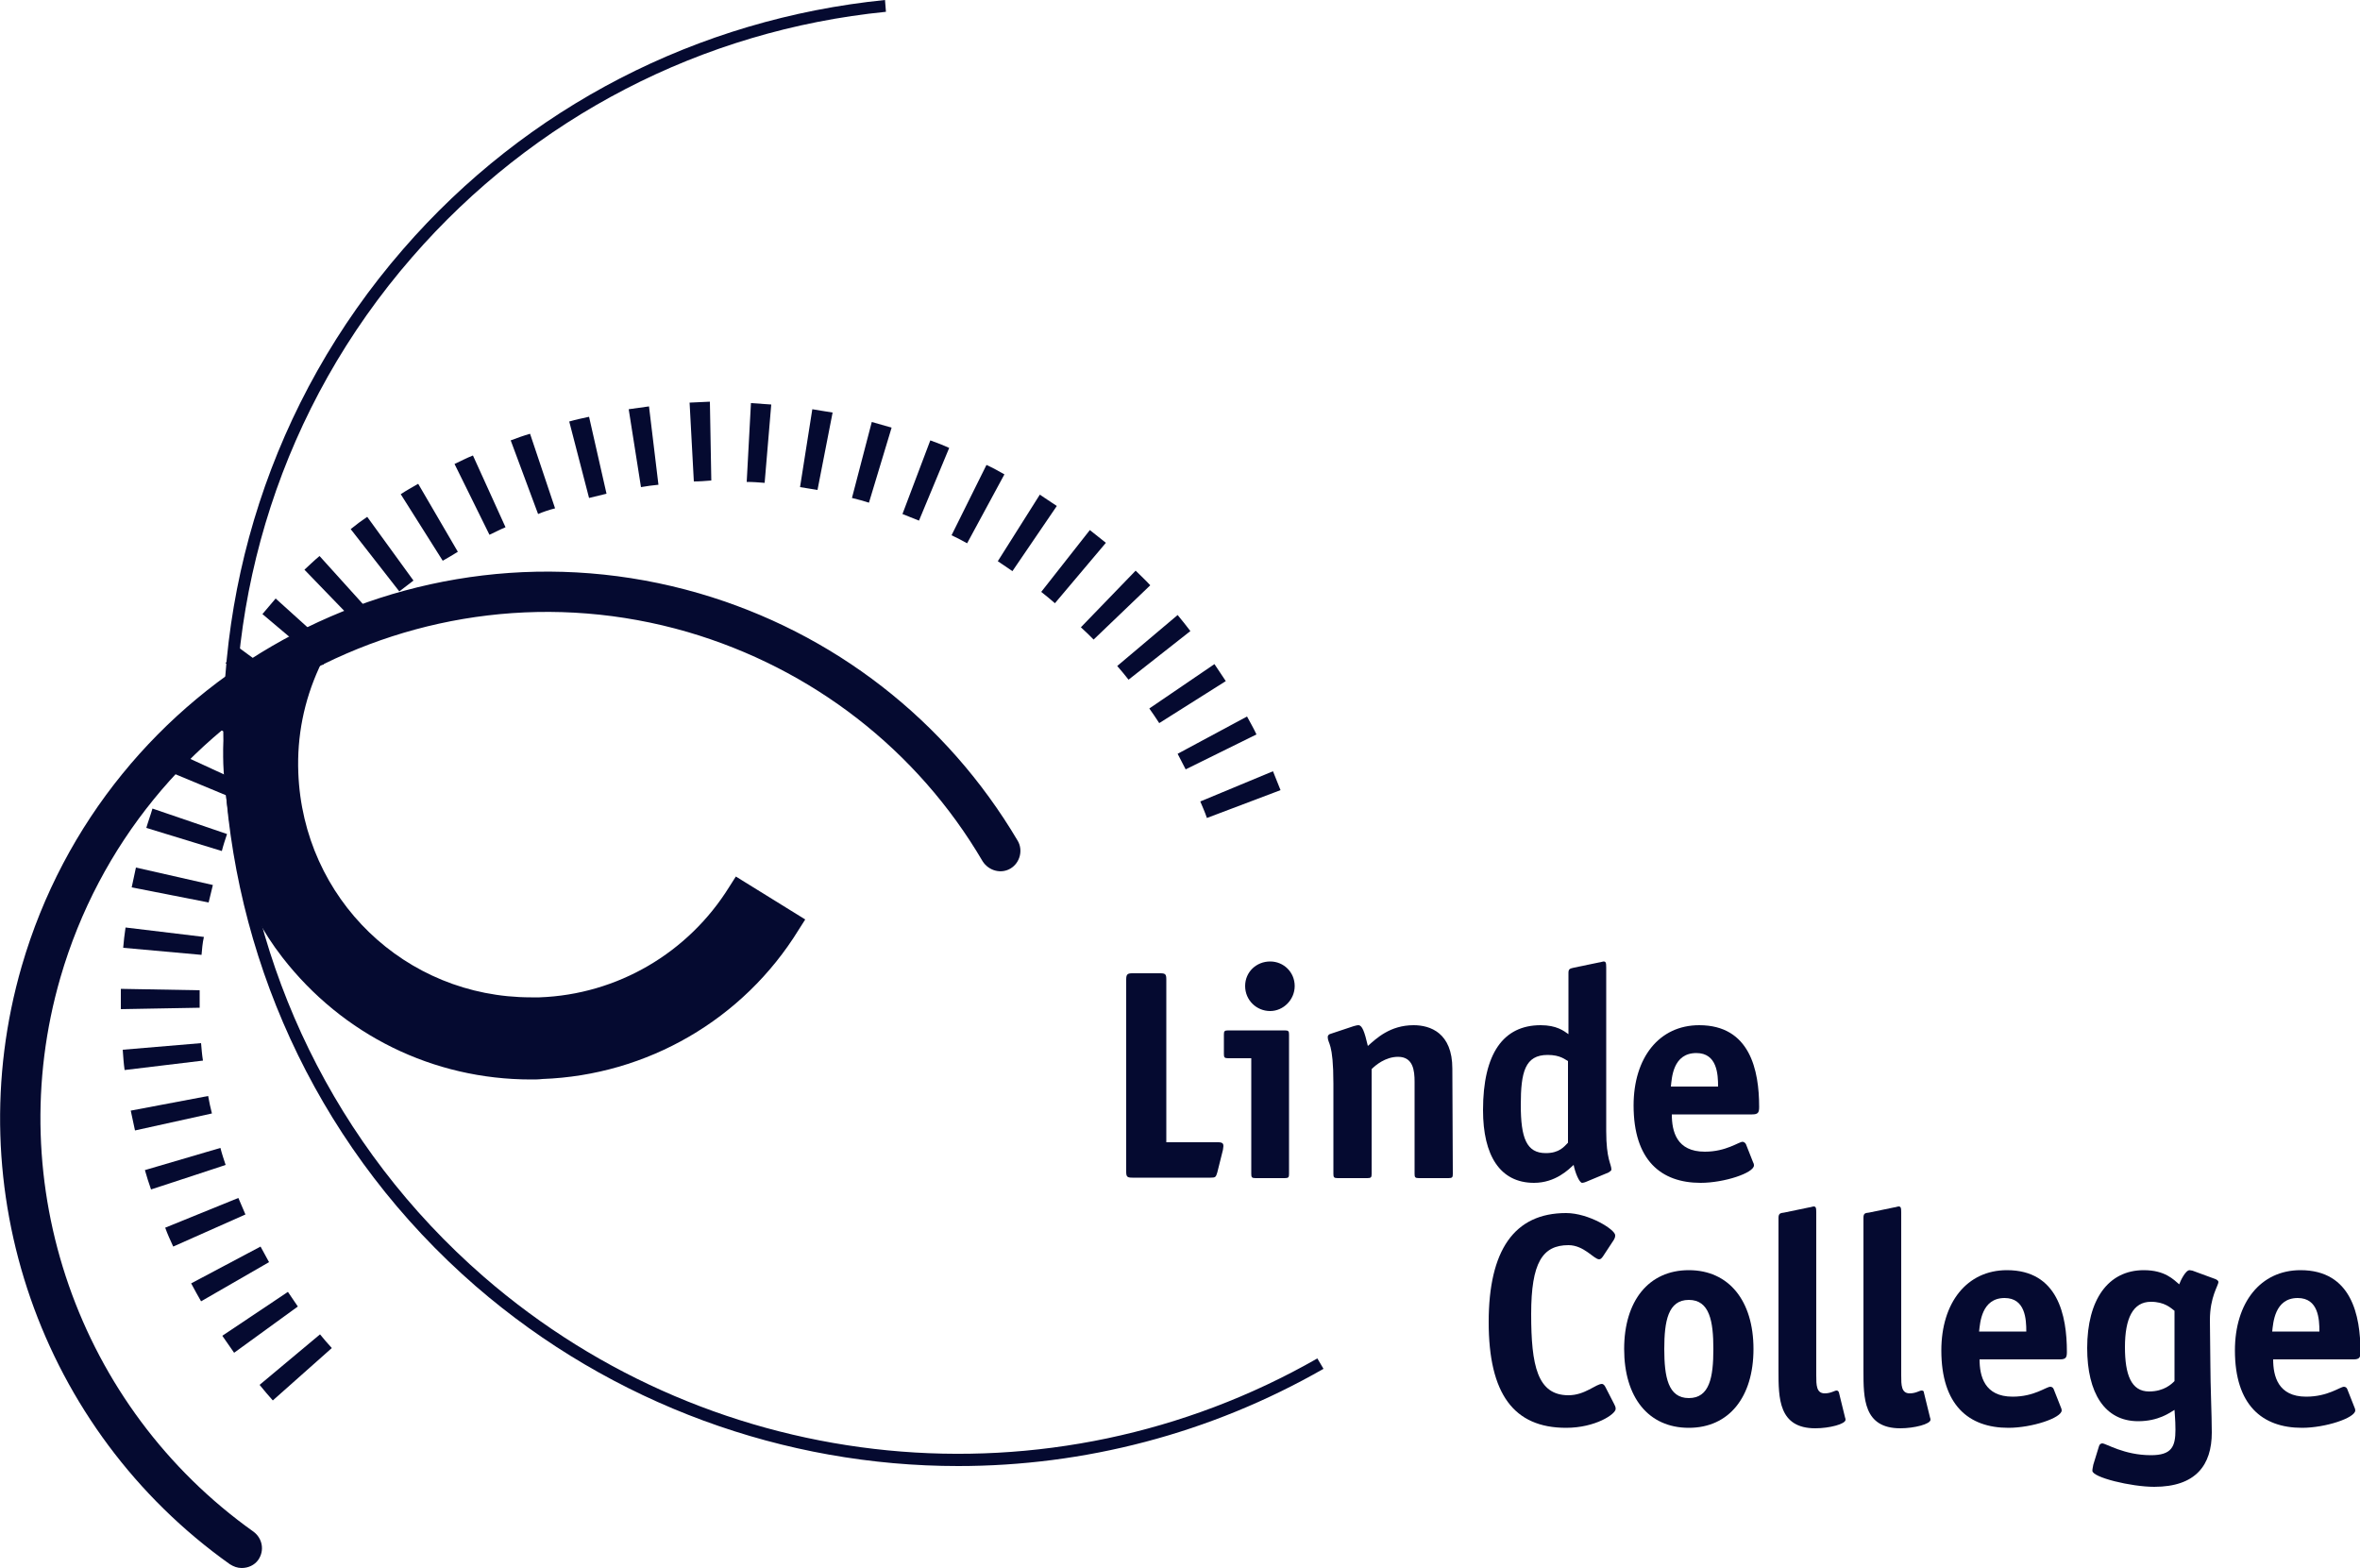 <?xml version="1.0" encoding="utf-8"?>
<!-- Generator: Adobe Illustrator 28.3.0, SVG Export Plug-In . SVG Version: 6.00 Build 0)  -->
<svg version="1.1" id="Laag_2_00000012468492097014445170000008147193881646433408_"
	 xmlns="http://www.w3.org/2000/svg" xmlns:xlink="http://www.w3.org/1999/xlink" x="0px" y="0px" viewBox="0 0 500 332.2"
	 style="enable-background:new 0 0 500 332.2;" xml:space="preserve">
<style type="text/css">
	.st0{fill:#050A30;}
</style>
<g id="Laag_1-2">
	<path class="st0" d="M57.8,296.7c-1-1.1-1.9-2.2-2.8-3.3l12.8-10.7c0.8,1,1.6,1.9,2.5,2.9L57.8,296.7L57.8,296.7z M49.6,286.6
		c-0.8-1.2-1.7-2.4-2.5-3.6l13.9-9.3c0.7,1,1.4,2.1,2.1,3.1L49.6,286.6L49.6,286.6z M42.6,275.7c-0.7-1.2-1.4-2.5-2.1-3.8l14.7-7.8
		c0.6,1.1,1.2,2.2,1.8,3.3L42.6,275.7L42.6,275.7z M36.7,264.1c-0.6-1.3-1.2-2.6-1.7-4l15.5-6.3c0.5,1.2,1,2.3,1.5,3.5L36.7,264.1z
		 M32,252c-0.5-1.4-0.9-2.7-1.3-4.1l16-4.7c0.3,1.2,0.7,2.4,1.1,3.6C47.9,246.8,32,252,32,252z M28.6,239.5
		c-0.3-1.4-0.6-2.8-0.9-4.2l16.4-3.1c0.2,1.2,0.5,2.5,0.8,3.7L28.6,239.5L28.6,239.5z M26.4,226.7c-0.2-1.4-0.3-2.9-0.4-4.3
		l16.6-1.4c0.1,1.2,0.2,2.5,0.4,3.7L26.4,226.7L26.4,226.7z M25.6,213.8c0-0.6,0-1.2,0-1.7c0-0.9,0-1.7,0-2.6l16.7,0.3
		c0,0.7,0,1.5,0,2.2c0,0.5,0,1,0,1.5L25.6,213.8L25.6,213.8z M42.7,202.3l-16.6-1.5c0.1-1.4,0.3-2.9,0.5-4.3l16.6,2
		C42.9,199.8,42.8,201.1,42.7,202.3 M44.2,191.2L27.9,188c0.3-1.4,0.6-2.8,0.9-4.2l16.3,3.7C44.8,188.7,44.5,189.9,44.2,191.2
		 M47,180.3l-16-4.9c0.4-1.4,0.9-2.7,1.3-4.1l15.8,5.4C47.7,177.9,47.3,179.1,47,180.3 M255.7,173.3c-0.4-1.2-0.9-2.3-1.4-3.5
		l15.4-6.4c0.5,1.3,1.1,2.7,1.6,4L255.7,173.3L255.7,173.3z M50.8,169.7l-15.4-6.4c0.5-1.3,1.1-2.6,1.7-4l15.2,7
		C51.8,167.4,51.3,168.5,50.8,169.7 M251.2,163c-0.6-1.1-1.1-2.2-1.7-3.3l14.7-7.9c0.7,1.3,1.4,2.5,2,3.8L251.2,163L251.2,163z
		 M55.7,159.5l-14.7-8l0.6-1c0.5-0.9,1-1.8,1.6-2.7l14.4,8.5c-0.5,0.8-0.9,1.6-1.4,2.4L55.7,159.5L55.7,159.5z M245.6,153.2
		c-0.7-1.1-1.4-2.1-2.1-3.1l13.8-9.4c0.8,1.2,1.6,2.4,2.4,3.6L245.6,153.2L245.6,153.2z M61.6,149.9l-13.8-9.4
		c0.8-1.2,1.7-2.4,2.5-3.5l13.5,9.9C63,147.8,62.3,148.8,61.6,149.9 M239.1,144c-0.8-1-1.6-2-2.4-2.9l12.8-10.8
		c0.9,1.1,1.8,2.2,2.7,3.4L239.1,144L239.1,144z M68.4,140.9l-12.8-10.8c0.9-1.1,1.9-2.2,2.8-3.3l12.4,11.2
		C70,139,69.2,140,68.4,140.9 M231.7,135.5c-0.9-0.9-1.8-1.8-2.7-2.6l11.6-12c1,1,2.1,2,3.1,3.1L231.7,135.5L231.7,135.5z
		 M76.1,132.7l-11.6-12c1.1-1,2.1-2,3.2-2.9l11.2,12.4C77.9,131,77,131.8,76.1,132.7 M223.5,127.8c-0.9-0.8-1.9-1.6-2.9-2.4
		l10.3-13.1c1.1,0.9,2.3,1.8,3.4,2.7L223.5,127.8z M84.6,125.3l-10.3-13.2c1.1-0.9,2.3-1.8,3.5-2.6l9.8,13.5
		C86.6,123.8,85.6,124.5,84.6,125.3 M214.5,121c-1-0.7-2.1-1.4-3.1-2.1l8.9-14.1c1.2,0.8,2.4,1.6,3.6,2.4L214.5,121L214.5,121z
		 M93.8,118.8l-8.9-14.1c1.2-0.8,2.5-1.5,3.7-2.2l8.4,14.4C96,117.5,94.9,118.2,93.8,118.8 M204.9,115.1c-1.1-0.6-2.2-1.2-3.3-1.7
		l7.4-14.9c1.3,0.6,2.6,1.3,3.8,2L204.9,115.1L204.9,115.1z M103.7,113.3l-7.4-15c1.3-0.6,2.6-1.3,3.9-1.8l6.9,15.2
		C105.9,112.2,104.8,112.8,103.7,113.3 M194.7,110.3c-1.2-0.5-2.3-0.9-3.5-1.4l5.9-15.6c1.4,0.5,2.7,1,4,1.6L194.7,110.3
		L194.7,110.3z M114,108.9l-5.8-15.6c1.3-0.5,2.7-1,4.1-1.4l5.3,15.8C116.4,108,115.2,108.4,114,108.9 M184.1,106.5
		c-1.2-0.4-2.4-0.7-3.6-1l4.2-16.1c1.4,0.4,2.8,0.8,4.2,1.2L184.1,106.5L184.1,106.5z M124.8,105.5l-4.2-16.2c1.4-0.4,2.8-0.7,4.2-1
		l3.7,16.3C127.2,104.9,126,105.2,124.8,105.5 M173.2,103.8c-1.2-0.2-2.5-0.4-3.7-0.6l2.6-16.5c1.4,0.2,2.8,0.5,4.3,0.7L173.2,103.8
		z M135.8,103.2l-2.6-16.5c1.4-0.2,2.9-0.4,4.3-0.6l2,16.6C138.3,102.8,137,103,135.8,103.2 M162,102.3c-1.2-0.1-2.5-0.2-3.8-0.2
		l0.9-16.7c1.4,0.1,2.9,0.2,4.3,0.3L162,102.3L162,102.3z M147,102l-0.9-16.7c1.4-0.1,2.9-0.1,4.3-0.2l0.3,16.7
		C149.5,101.9,148.2,102,147,102"/>
	<path class="st0" d="M51.2,332.2c-0.9,0-1.7-0.3-2.5-0.8C8.6,302.9-9.1,252,4.6,204.7c17.8-61.3,82.1-96.8,143.5-79
		c28.5,8.3,52.4,26.9,67.5,52.4c1.2,2,0.5,4.7-1.5,5.9c-2,1.2-4.6,0.5-5.9-1.5c-13.9-23.7-36.2-40.9-62.5-48.6
		c-56.8-16.5-116.4,16.4-132.9,73.2c-12.7,43.8,3.8,91,40.9,117.4c1.9,1.4,2.4,4,1,6C53.9,331.6,52.6,332.2,51.2,332.2"/>
	<path class="st0" d="M112.5,228.7c-20.7,0-39.9-9.4-52.7-25.9c-8.5-11-10.2-20.2-11.9-34.1c-1.2-9.9-1-16.1,3.6-26l0.5-1.1
		l17.9-5.1l-2.3,5c-3.2,7-4.7,14.5-4.4,22.2c1,26.7,22.6,47.6,49.3,47.6c0.6,0,1.2,0,1.8,0c16.5-0.6,31.5-9.4,40.2-23.4l1.4-2.2
		l14.7,9.1l-1.4,2.2c-11.7,19-32.1,30.8-54.3,31.6C114.1,228.7,113.3,228.7,112.5,228.7"/>
	<path class="st0" d="M257.9,248.4c-0.3,1-0.4,1.1-1.4,1.1h-16.6c-1.1,0-1.3-0.2-1.3-1.3v-40.7c0-1.1,0.3-1.3,1.3-1.3h5.9
		c1.1,0,1.3,0.2,1.3,1.3V242h11c0.9,0,1.1,0.3,1.1,0.8c0,0.2-0.1,0.6-0.1,0.8L257.9,248.4L257.9,248.4z"/>
	<path class="st0" d="M273.1,248.7c0,0.7-0.1,0.9-0.9,0.9H266c-0.8,0-0.9-0.2-0.9-0.9v-24.5h-4.9c-0.8,0-0.9-0.2-0.9-0.9v-4.1
		c0-0.7,0.1-0.9,0.9-0.9h12c0.8,0,0.9,0.2,0.9,0.9L273.1,248.7L273.1,248.7z M269.1,214.2c-2.9,0-5.3-2.3-5.3-5.3s2.4-5.2,5.3-5.2
		s5.2,2.3,5.2,5.2S271.9,214.2,269.1,214.2"/>
	<path class="st0" d="M307.8,248.7c0,0.7-0.1,0.9-0.9,0.9h-6.3c-0.8,0-0.9-0.2-0.9-0.9v-19.5c0-2.4-0.3-5.3-3.5-5.3
		c-2.7,0-4.8,1.8-5.6,2.6v22.2c0,0.7-0.1,0.9-0.9,0.9h-6.3c-0.8,0-0.9-0.2-0.9-0.9v-19.1c0-8.9-1.2-8.4-1.2-9.9
		c0-0.3,0.2-0.6,0.7-0.7l4.8-1.6c0.4-0.1,0.7-0.2,1-0.2c0.8,0,1.3,1.4,2,4.4c1.8-1.6,4.7-4.4,9.7-4.4c3.5,0,8.2,1.6,8.2,9.2
		L307.8,248.7L307.8,248.7z"/>
	<path class="st0" d="M336,250.4c-0.2,0.1-0.6,0.2-0.8,0.2c-0.6,0-1.5-2.2-1.8-3.8c-1,0.9-3.8,3.8-8.4,3.8
		c-7.2,0-10.8-5.8-10.8-15.4c0-12,4.3-18,12.2-18c3.4,0,4.9,1.2,5.9,1.9v-13c0-0.9,0.4-0.9,1.2-1.1l5.3-1.1c0.2,0,0.8-0.2,0.9-0.2
		c0.5,0,0.6,0.2,0.6,1.3v34.6c0,6.1,1.1,7,1.1,8.2c0,0.2-0.3,0.4-0.6,0.6L336,250.4L336,250.4z M332.2,224.8
		c-0.6-0.3-1.6-1.3-4.3-1.3c-4.8,0-5.7,3.6-5.7,10.6s1.2,10.2,5.3,10.2c2.9,0,3.9-1.4,4.7-2.2V224.8z"/>
	<path class="st0" d="M371.4,246.2c0.1,0.2,0.2,0.4,0.2,0.7c0,1.6-6.3,3.7-11.3,3.7c-8.4,0-14.2-4.8-14.2-16.4
		c0-10.1,5.4-17,13.9-17c10.8,0,12.7,9.6,12.7,17.3c0,1.2-0.2,1.6-1.5,1.6h-17c0,3.6,1,7.9,7,7.9c4.5,0,7.2-2.1,8-2.1
		c0.3,0,0.6,0.3,0.7,0.5L371.4,246.2L371.4,246.2z M364,230.2c0-2.6-0.2-7.1-4.6-7.1c-5,0-5.2,5.3-5.4,7.1H364L364,230.2z"/>
	<path class="st0" d="M342,297.5c0.2,0.4,0.3,0.6,0.3,1c0,1.1-4.3,4-10.5,4c-11.1,0-16.4-7.2-16.4-22.4s5.4-23.1,16.4-23.1
		c4.8,0,10.4,3.5,10.4,4.7c0,0.2,0,0.5-0.3,1l-2.3,3.5c-0.3,0.4-0.5,0.6-0.8,0.6c-1.1,0-3.2-3-6.5-3c-5.5,0-7.9,3.7-7.9,14.6
		s1.3,17.2,7.9,17.2c3.5,0,5.8-2.4,7.1-2.4c0.2,0,0.5,0.2,0.7,0.6L342,297.5L342,297.5z"/>
	<path class="st0" d="M357.8,302.5c-8.6,0-13.7-6.5-13.7-16.7s5.2-16.7,13.7-16.7s13.7,6.5,13.7,16.7S366.3,302.5,357.8,302.5
		 M363,285.8c0-5.9-0.8-10.4-5.2-10.4s-5.2,4.5-5.2,10.4s0.8,10.4,5.2,10.4S363,291.8,363,285.8"/>
	<path class="st0" d="M390.9,300.3c0.1,0.3,0.1,0.3,0.1,0.5c0,0.9-3.4,1.8-6.4,1.8c-7.8,0-7.8-6.4-7.8-12.2V258c0-1,0.5-1,1.2-1.1
		l5.3-1.1c0.2,0,0.8-0.2,0.9-0.2c0.5,0,0.6,0.2,0.6,1.3v34.5c0,2,0,3.8,1.8,3.8c1.3,0,2.1-0.6,2.5-0.6c0.2,0,0.4,0.1,0.5,0.4
		L390.9,300.3z"/>
	<path class="st0" d="M408.9,300.3c0.1,0.3,0.1,0.3,0.1,0.5c0,0.9-3.4,1.8-6.4,1.8c-7.8,0-7.8-6.4-7.8-12.2V258c0-1,0.4-1,1.2-1.1
		l5.3-1.1c0.2,0,0.8-0.2,0.9-0.2c0.5,0,0.6,0.2,0.6,1.3v34.5c0,2,0,3.8,1.8,3.8c1.3,0,2.1-0.6,2.5-0.6c0.3,0,0.5,0.1,0.5,0.4
		L408.9,300.3L408.9,300.3z"/>
	<path class="st0" d="M436.6,298.1c0.1,0.2,0.2,0.5,0.2,0.7c0,1.6-6.3,3.7-11.3,3.7c-8.4,0-14.2-4.8-14.2-16.4
		c0-10.1,5.4-17,13.9-17c10.8,0,12.7,9.6,12.7,17.3c0,1.2-0.2,1.6-1.5,1.6h-17c0,3.5,1,7.9,7,7.9c4.6,0,7.1-2.1,8-2.1
		c0.3,0,0.6,0.2,0.7,0.5L436.6,298.1L436.6,298.1z M429.3,282.1c0-2.6-0.2-7.1-4.6-7.1c-4.9,0-5.2,5.3-5.4,7.1H429.3z"/>
	<path class="st0" d="M468.3,289.2c0,4.2,0.3,10.7,0.3,14.3c0,6.9-3.4,11.5-12.2,11.5c-4.9,0-13.1-2-13.1-3.4c0-0.4,0.1-0.7,0.2-1.3
		l1.2-3.9c0.1-0.4,0.4-0.6,0.7-0.6c0.8,0,4.6,2.5,10.3,2.5c4.4,0,5.2-1.8,5.2-5.4c0-2.2-0.2-3.7-0.2-4.2c-1,0.6-3.4,2.4-7.7,2.4
		c-7.1,0-10.8-6-10.8-15.5c0-10.2,4.4-16.5,12-16.5c4.5,0,6.3,2,7.5,3c0.2-0.6,1.3-3,2.2-3c0.2,0,0.4,0.1,0.6,0.1l4.9,1.8
		c0.2,0.1,0.6,0.3,0.6,0.6c0,0.8-1.8,3.1-1.8,8.1L468.3,289.2L468.3,289.2z M460.7,277.7c-0.8-0.6-2.1-1.9-5-1.9
		c-3.8,0-5.5,3.5-5.5,9.6c0,5.8,1.3,9.4,5.1,9.4c3.2,0,4.8-1.6,5.4-2.2V277.7L460.7,277.7z"/>
	<path class="st0" d="M498.8,298.1c0.1,0.2,0.2,0.5,0.2,0.7c0,1.6-6.3,3.7-11.3,3.7c-8.4,0-14.2-4.8-14.2-16.4
		c0-10.1,5.4-17,13.9-17c10.8,0,12.7,9.6,12.7,17.3c0,1.2-0.2,1.6-1.5,1.6h-17c0,3.5,1,7.9,7,7.9c4.6,0,7.2-2.1,8-2.1
		c0.3,0,0.6,0.2,0.7,0.5L498.8,298.1z M491.4,282.1c0-2.6-0.2-7.1-4.6-7.1c-4.9,0-5.2,5.3-5.4,7.1H491.4z"/>
	<path class="st0" d="M203,310.6c-36.7,0-73.2-13-102.2-38.1C36,216.2,29.1,117.6,85.4,52.8C111.5,22.7,147.8,4,187.5,0l0.2,2.5
		c-39,3.9-74.7,22.4-100.4,52c-55.4,63.7-48.5,160.6,15.2,216c49.2,42.7,120.1,49.6,176.6,17.3l1.3,2.2
		C256.3,303.8,229.6,310.6,203,310.6"/>
</g>
</svg>

